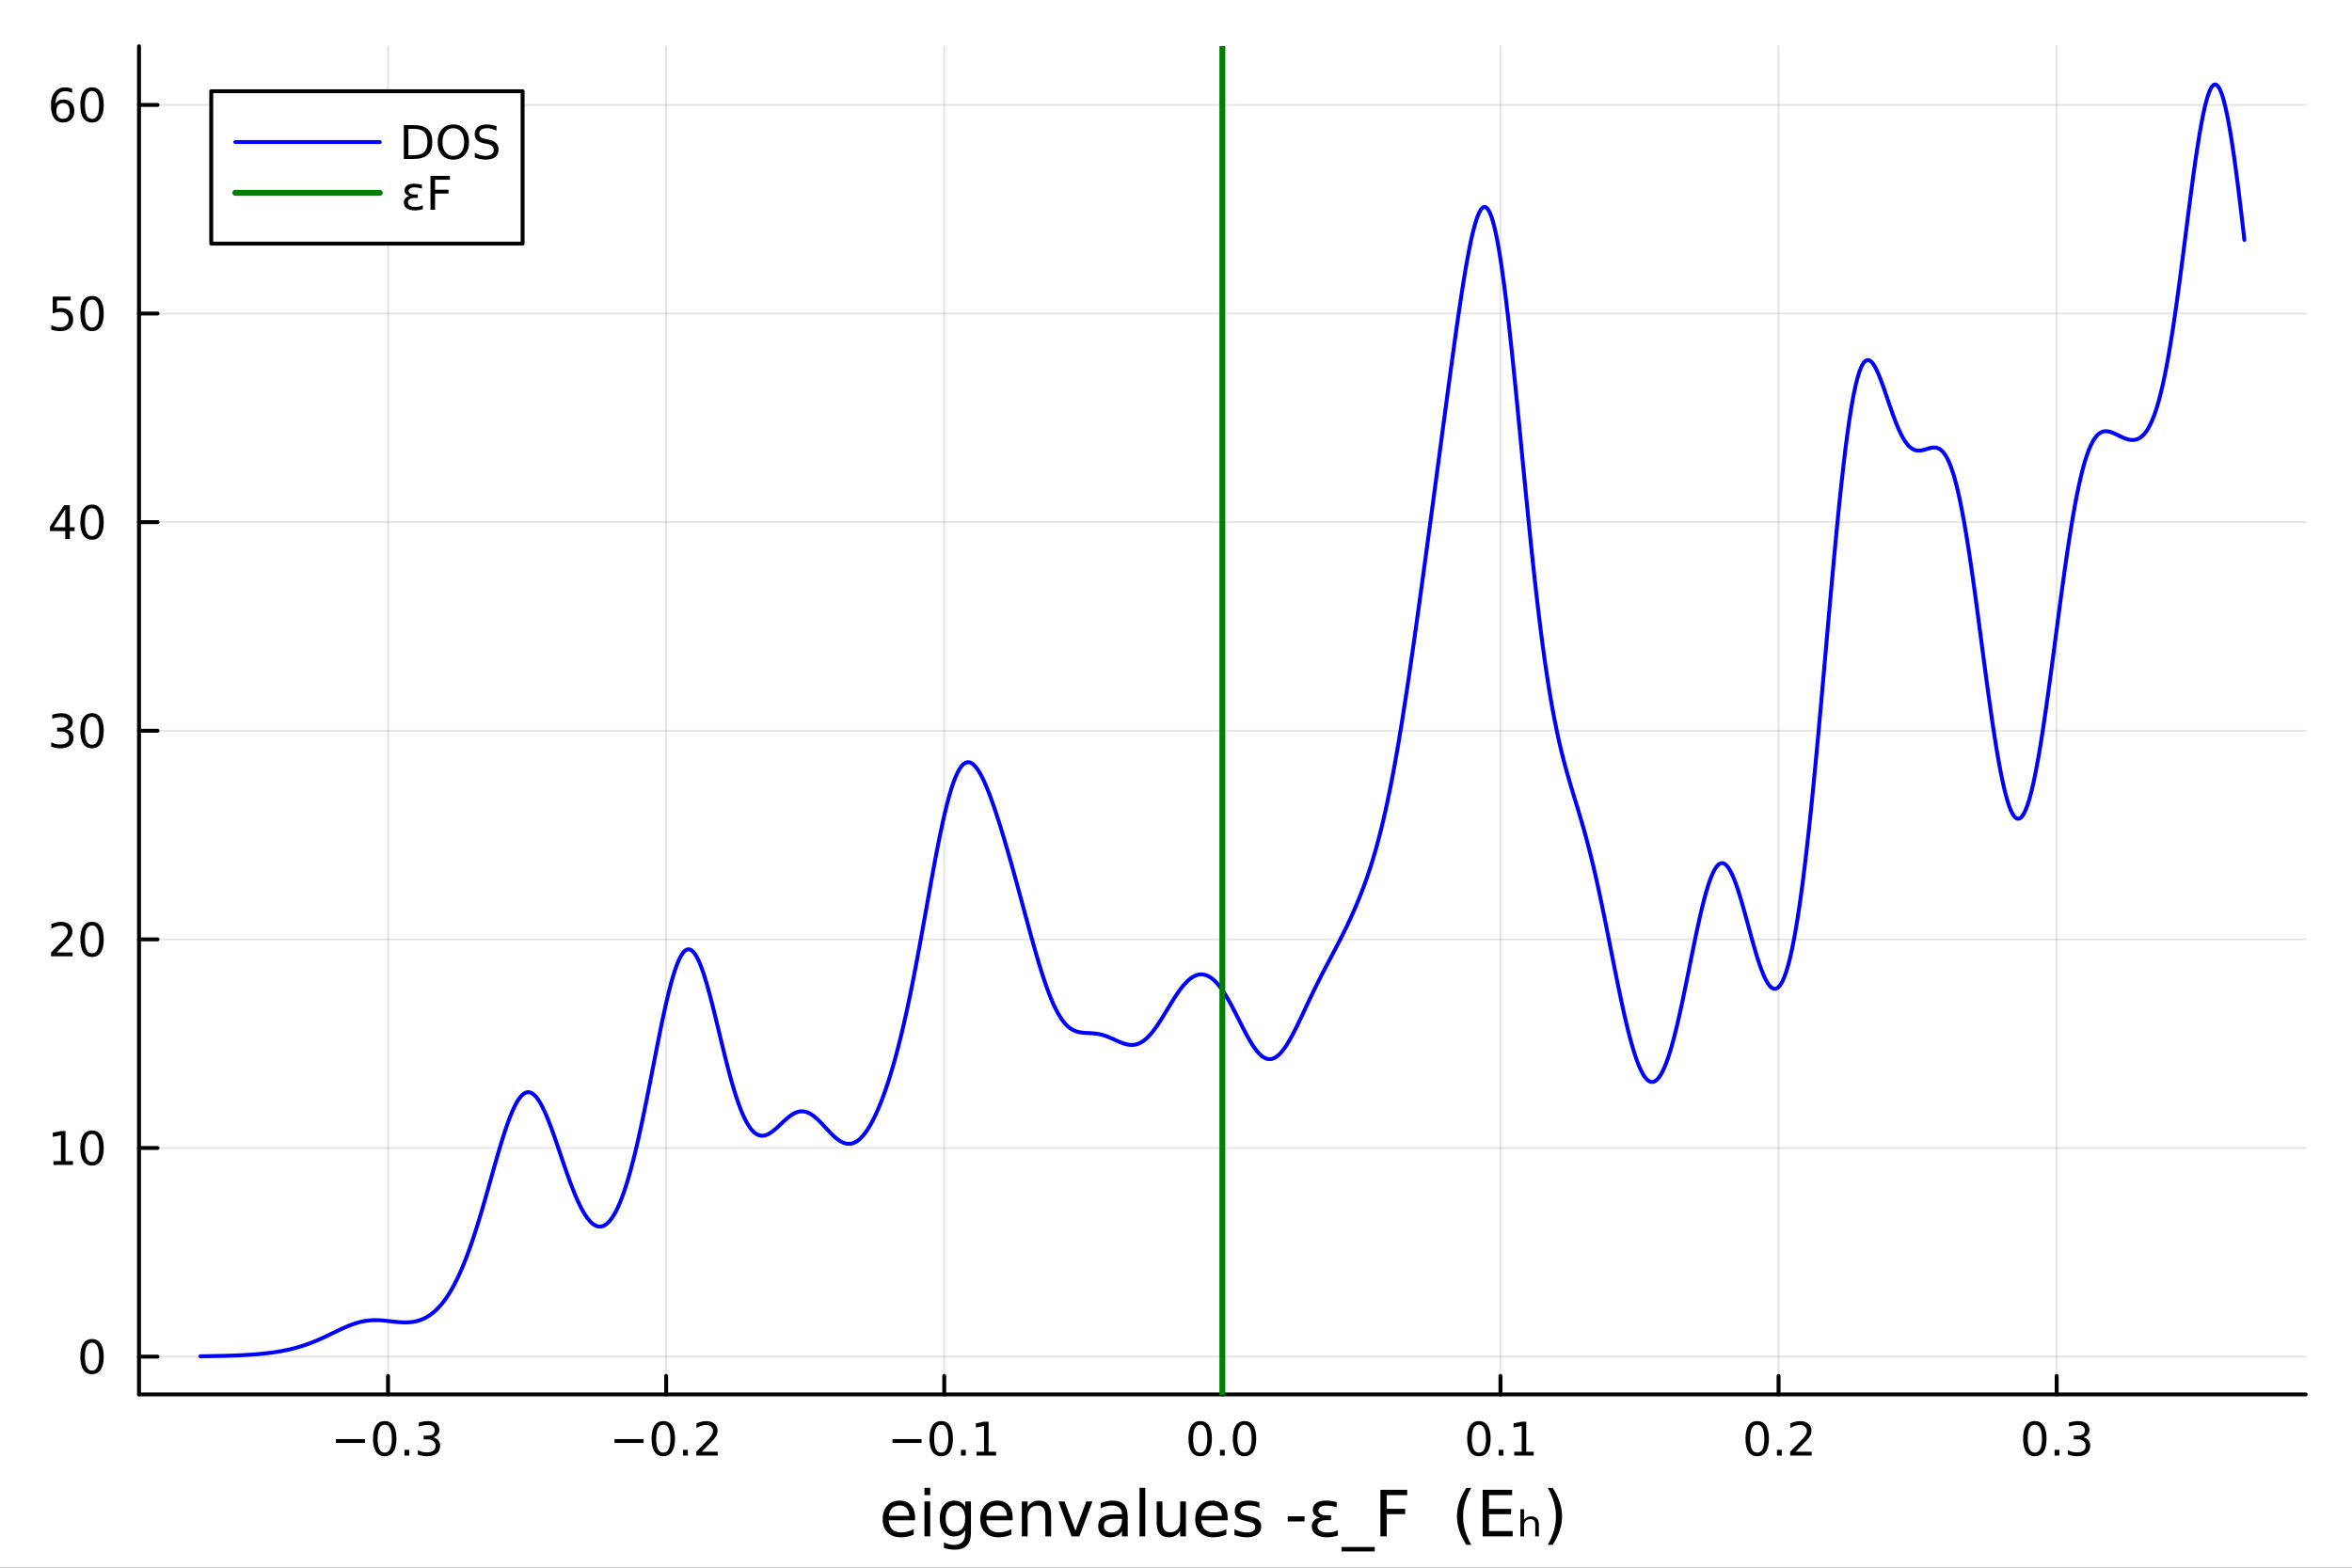 <?xml version="1.0" encoding="utf-8"?>
<svg xmlns="http://www.w3.org/2000/svg" xmlns:xlink="http://www.w3.org/1999/xlink" width="600" height="400" viewBox="0 0 2400 1600">
<rect x="0" y="0" width="2400" height="1600" fill="#333333" stroke="none"/>
<defs>
  <clipPath id="clip410">
    <rect x="0" y="0" width="2400" height="1600"/>
  </clipPath>
</defs>
<path clip-path="url(#clip410)" d="M0 1600 L2400 1600 L2400 0 L0 0  Z" fill="#ffffff" fill-rule="evenodd" fill-opacity="1"/>
<defs>
  <clipPath id="clip411">
    <rect x="480" y="0" width="1681" height="1600"/>
  </clipPath>
</defs>
<path clip-path="url(#clip410)" d="M141.853 1423.18 L2352.76 1423.18 L2352.76 47.244 L141.853 47.244  Z" fill="#ffffff" fill-rule="evenodd" fill-opacity="1"/>
<defs>
  <clipPath id="clip412">
    <rect x="141" y="47" width="2212" height="1377"/>
  </clipPath>
</defs>
<polyline clip-path="url(#clip412)" style="stroke:#000000; stroke-linecap:round; stroke-linejoin:round; stroke-width:2; stroke-opacity:0.1; fill:none" points="395.959,1423.18 395.959,47.244 "/>
<polyline clip-path="url(#clip412)" style="stroke:#000000; stroke-linecap:round; stroke-linejoin:round; stroke-width:2; stroke-opacity:0.1; fill:none" points="679.741,1423.18 679.741,47.244 "/>
<polyline clip-path="url(#clip412)" style="stroke:#000000; stroke-linecap:round; stroke-linejoin:round; stroke-width:2; stroke-opacity:0.1; fill:none" points="963.523,1423.18 963.523,47.244 "/>
<polyline clip-path="url(#clip412)" style="stroke:#000000; stroke-linecap:round; stroke-linejoin:round; stroke-width:2; stroke-opacity:0.1; fill:none" points="1247.3,1423.18 1247.3,47.244 "/>
<polyline clip-path="url(#clip412)" style="stroke:#000000; stroke-linecap:round; stroke-linejoin:round; stroke-width:2; stroke-opacity:0.1; fill:none" points="1531.09,1423.18 1531.09,47.244 "/>
<polyline clip-path="url(#clip412)" style="stroke:#000000; stroke-linecap:round; stroke-linejoin:round; stroke-width:2; stroke-opacity:0.1; fill:none" points="1814.87,1423.18 1814.87,47.244 "/>
<polyline clip-path="url(#clip412)" style="stroke:#000000; stroke-linecap:round; stroke-linejoin:round; stroke-width:2; stroke-opacity:0.1; fill:none" points="2098.65,1423.18 2098.65,47.244 "/>
<polyline clip-path="url(#clip412)" style="stroke:#000000; stroke-linecap:round; stroke-linejoin:round; stroke-width:2; stroke-opacity:0.1; fill:none" points="141.853,1384.57 2352.76,1384.57 "/>
<polyline clip-path="url(#clip412)" style="stroke:#000000; stroke-linecap:round; stroke-linejoin:round; stroke-width:2; stroke-opacity:0.1; fill:none" points="141.853,1171.65 2352.76,1171.65 "/>
<polyline clip-path="url(#clip412)" style="stroke:#000000; stroke-linecap:round; stroke-linejoin:round; stroke-width:2; stroke-opacity:0.1; fill:none" points="141.853,958.736 2352.76,958.736 "/>
<polyline clip-path="url(#clip412)" style="stroke:#000000; stroke-linecap:round; stroke-linejoin:round; stroke-width:2; stroke-opacity:0.1; fill:none" points="141.853,745.819 2352.76,745.819 "/>
<polyline clip-path="url(#clip412)" style="stroke:#000000; stroke-linecap:round; stroke-linejoin:round; stroke-width:2; stroke-opacity:0.1; fill:none" points="141.853,532.902 2352.76,532.902 "/>
<polyline clip-path="url(#clip412)" style="stroke:#000000; stroke-linecap:round; stroke-linejoin:round; stroke-width:2; stroke-opacity:0.1; fill:none" points="141.853,319.985 2352.76,319.985 "/>
<polyline clip-path="url(#clip412)" style="stroke:#000000; stroke-linecap:round; stroke-linejoin:round; stroke-width:2; stroke-opacity:0.1; fill:none" points="141.853,107.069 2352.76,107.069 "/>
<polyline clip-path="url(#clip410)" style="stroke:#000000; stroke-linecap:round; stroke-linejoin:round; stroke-width:4; stroke-opacity:1; fill:none" points="141.853,1423.18 2352.76,1423.18 "/>
<polyline clip-path="url(#clip410)" style="stroke:#000000; stroke-linecap:round; stroke-linejoin:round; stroke-width:4; stroke-opacity:1; fill:none" points="395.959,1423.18 395.959,1404.28 "/>
<polyline clip-path="url(#clip410)" style="stroke:#000000; stroke-linecap:round; stroke-linejoin:round; stroke-width:4; stroke-opacity:1; fill:none" points="679.741,1423.18 679.741,1404.28 "/>
<polyline clip-path="url(#clip410)" style="stroke:#000000; stroke-linecap:round; stroke-linejoin:round; stroke-width:4; stroke-opacity:1; fill:none" points="963.523,1423.18 963.523,1404.28 "/>
<polyline clip-path="url(#clip410)" style="stroke:#000000; stroke-linecap:round; stroke-linejoin:round; stroke-width:4; stroke-opacity:1; fill:none" points="1247.3,1423.18 1247.3,1404.28 "/>
<polyline clip-path="url(#clip410)" style="stroke:#000000; stroke-linecap:round; stroke-linejoin:round; stroke-width:4; stroke-opacity:1; fill:none" points="1531.09,1423.18 1531.09,1404.28 "/>
<polyline clip-path="url(#clip410)" style="stroke:#000000; stroke-linecap:round; stroke-linejoin:round; stroke-width:4; stroke-opacity:1; fill:none" points="1814.87,1423.18 1814.87,1404.28 "/>
<polyline clip-path="url(#clip410)" style="stroke:#000000; stroke-linecap:round; stroke-linejoin:round; stroke-width:4; stroke-opacity:1; fill:none" points="2098.65,1423.18 2098.65,1404.28 "/>
<path clip-path="url(#clip410)" d="M342.811 1468.75 L372.487 1468.75 L372.487 1472.69 L342.811 1472.69 L342.811 1468.75 Z" fill="#000000" fill-rule="nonzero" fill-opacity="1" /><path clip-path="url(#clip410)" d="M392.58 1454.1 Q388.968 1454.1 387.14 1457.66 Q385.334 1461.2 385.334 1468.33 Q385.334 1475.44 387.14 1479.01 Q388.968 1482.55 392.58 1482.55 Q396.214 1482.55 398.019 1479.01 Q399.848 1475.44 399.848 1468.33 Q399.848 1461.2 398.019 1457.66 Q396.214 1454.1 392.58 1454.1 M392.58 1450.39 Q398.39 1450.39 401.445 1455 Q404.524 1459.58 404.524 1468.33 Q404.524 1477.06 401.445 1481.67 Q398.39 1486.25 392.58 1486.25 Q386.769 1486.25 383.691 1481.67 Q380.635 1477.06 380.635 1468.33 Q380.635 1459.58 383.691 1455 Q386.769 1450.39 392.58 1450.39 Z" fill="#000000" fill-rule="nonzero" fill-opacity="1" /><path clip-path="url(#clip410)" d="M412.741 1479.7 L417.626 1479.7 L417.626 1485.58 L412.741 1485.58 L412.741 1479.7 Z" fill="#000000" fill-rule="nonzero" fill-opacity="1" /><path clip-path="url(#clip410)" d="M441.977 1466.95 Q445.334 1467.66 447.209 1469.93 Q449.107 1472.2 449.107 1475.53 Q449.107 1480.65 445.588 1483.45 Q442.07 1486.25 435.589 1486.25 Q433.413 1486.25 431.098 1485.81 Q428.806 1485.39 426.352 1484.54 L426.352 1480.02 Q428.297 1481.16 430.612 1481.74 Q432.927 1482.32 435.45 1482.32 Q439.848 1482.32 442.139 1480.58 Q444.454 1478.84 444.454 1475.53 Q444.454 1472.48 442.301 1470.77 Q440.172 1469.03 436.352 1469.03 L432.325 1469.03 L432.325 1465.19 L436.538 1465.19 Q439.987 1465.19 441.815 1463.82 Q443.644 1462.43 443.644 1459.84 Q443.644 1457.18 441.746 1455.77 Q439.871 1454.33 436.352 1454.33 Q434.431 1454.33 432.232 1454.75 Q430.033 1455.16 427.394 1456.04 L427.394 1451.88 Q430.056 1451.14 432.371 1450.77 Q434.709 1450.39 436.769 1450.39 Q442.093 1450.39 445.195 1452.83 Q448.297 1455.23 448.297 1459.35 Q448.297 1462.22 446.653 1464.21 Q445.01 1466.18 441.977 1466.95 Z" fill="#000000" fill-rule="nonzero" fill-opacity="1" /><path clip-path="url(#clip410)" d="M627.068 1468.75 L656.743 1468.75 L656.743 1472.69 L627.068 1472.69 L627.068 1468.75 Z" fill="#000000" fill-rule="nonzero" fill-opacity="1" /><path clip-path="url(#clip410)" d="M676.836 1454.1 Q673.225 1454.1 671.396 1457.66 Q669.59 1461.2 669.59 1468.33 Q669.59 1475.44 671.396 1479.01 Q673.225 1482.55 676.836 1482.55 Q680.47 1482.55 682.276 1479.01 Q684.104 1475.44 684.104 1468.33 Q684.104 1461.2 682.276 1457.66 Q680.47 1454.1 676.836 1454.1 M676.836 1450.39 Q682.646 1450.39 685.702 1455 Q688.78 1459.58 688.78 1468.33 Q688.78 1477.06 685.702 1481.67 Q682.646 1486.25 676.836 1486.25 Q671.026 1486.25 667.947 1481.67 Q664.891 1477.06 664.891 1468.33 Q664.891 1459.58 667.947 1455 Q671.026 1450.39 676.836 1450.39 Z" fill="#000000" fill-rule="nonzero" fill-opacity="1" /><path clip-path="url(#clip410)" d="M696.998 1479.7 L701.882 1479.7 L701.882 1485.58 L696.998 1485.58 L696.998 1479.7 Z" fill="#000000" fill-rule="nonzero" fill-opacity="1" /><path clip-path="url(#clip410)" d="M716.095 1481.64 L732.414 1481.64 L732.414 1485.58 L710.47 1485.58 L710.47 1481.64 Q713.132 1478.89 717.715 1474.26 Q722.322 1469.61 723.502 1468.27 Q725.748 1465.74 726.627 1464.01 Q727.53 1462.25 727.53 1460.56 Q727.53 1457.8 725.586 1456.07 Q723.664 1454.33 720.562 1454.33 Q718.363 1454.33 715.91 1455.09 Q713.479 1455.86 710.701 1457.41 L710.701 1452.69 Q713.525 1451.55 715.979 1450.97 Q718.433 1450.39 720.47 1450.39 Q725.84 1450.39 729.035 1453.08 Q732.229 1455.77 732.229 1460.26 Q732.229 1462.39 731.419 1464.31 Q730.632 1466.2 728.525 1468.8 Q727.947 1469.47 724.845 1472.69 Q721.743 1475.88 716.095 1481.64 Z" fill="#000000" fill-rule="nonzero" fill-opacity="1" /><path clip-path="url(#clip410)" d="M910.664 1468.75 L940.34 1468.75 L940.34 1472.69 L910.664 1472.69 L910.664 1468.75 Z" fill="#000000" fill-rule="nonzero" fill-opacity="1" /><path clip-path="url(#clip410)" d="M960.432 1454.1 Q956.821 1454.1 954.993 1457.66 Q953.187 1461.2 953.187 1468.33 Q953.187 1475.44 954.993 1479.01 Q956.821 1482.55 960.432 1482.55 Q964.067 1482.55 965.872 1479.01 Q967.701 1475.44 967.701 1468.33 Q967.701 1461.2 965.872 1457.66 Q964.067 1454.1 960.432 1454.1 M960.432 1450.39 Q966.243 1450.39 969.298 1455 Q972.377 1459.58 972.377 1468.33 Q972.377 1477.06 969.298 1481.67 Q966.243 1486.25 960.432 1486.25 Q954.622 1486.25 951.544 1481.67 Q948.488 1477.06 948.488 1468.33 Q948.488 1459.58 951.544 1455 Q954.622 1450.39 960.432 1450.39 Z" fill="#000000" fill-rule="nonzero" fill-opacity="1" /><path clip-path="url(#clip410)" d="M980.594 1479.7 L985.479 1479.7 L985.479 1485.58 L980.594 1485.58 L980.594 1479.7 Z" fill="#000000" fill-rule="nonzero" fill-opacity="1" /><path clip-path="url(#clip410)" d="M996.474 1481.64 L1004.11 1481.64 L1004.11 1455.28 L995.803 1456.95 L995.803 1452.69 L1004.07 1451.02 L1008.74 1451.02 L1008.74 1481.64 L1016.38 1481.64 L1016.38 1485.58 L996.474 1485.58 L996.474 1481.64 Z" fill="#000000" fill-rule="nonzero" fill-opacity="1" /><path clip-path="url(#clip410)" d="M1224.69 1454.1 Q1221.08 1454.1 1219.25 1457.66 Q1217.44 1461.2 1217.44 1468.33 Q1217.44 1475.44 1219.25 1479.01 Q1221.08 1482.55 1224.69 1482.55 Q1228.32 1482.55 1230.13 1479.01 Q1231.96 1475.44 1231.96 1468.33 Q1231.96 1461.2 1230.13 1457.66 Q1228.32 1454.1 1224.69 1454.1 M1224.69 1450.39 Q1230.5 1450.39 1233.55 1455 Q1236.63 1459.58 1236.63 1468.33 Q1236.63 1477.06 1233.55 1481.67 Q1230.5 1486.25 1224.69 1486.25 Q1218.88 1486.25 1215.8 1481.67 Q1212.74 1477.06 1212.74 1468.33 Q1212.74 1459.58 1215.8 1455 Q1218.88 1450.39 1224.69 1450.39 Z" fill="#000000" fill-rule="nonzero" fill-opacity="1" /><path clip-path="url(#clip410)" d="M1244.85 1479.7 L1249.73 1479.7 L1249.73 1485.58 L1244.85 1485.58 L1244.85 1479.7 Z" fill="#000000" fill-rule="nonzero" fill-opacity="1" /><path clip-path="url(#clip410)" d="M1269.92 1454.1 Q1266.31 1454.1 1264.48 1457.66 Q1262.67 1461.2 1262.67 1468.33 Q1262.67 1475.44 1264.48 1479.01 Q1266.31 1482.55 1269.92 1482.55 Q1273.55 1482.55 1275.36 1479.01 Q1277.19 1475.44 1277.19 1468.33 Q1277.19 1461.2 1275.36 1457.66 Q1273.55 1454.1 1269.92 1454.1 M1269.92 1450.39 Q1275.73 1450.39 1278.79 1455 Q1281.86 1459.58 1281.86 1468.33 Q1281.86 1477.06 1278.79 1481.67 Q1275.73 1486.25 1269.92 1486.25 Q1264.11 1486.25 1261.03 1481.67 Q1257.98 1477.06 1257.98 1468.33 Q1257.98 1459.58 1261.03 1455 Q1264.11 1450.39 1269.92 1450.39 Z" fill="#000000" fill-rule="nonzero" fill-opacity="1" /><path clip-path="url(#clip410)" d="M1509.08 1454.1 Q1505.47 1454.1 1503.64 1457.66 Q1501.84 1461.2 1501.84 1468.33 Q1501.84 1475.44 1503.64 1479.01 Q1505.47 1482.55 1509.08 1482.55 Q1512.72 1482.55 1514.52 1479.01 Q1516.35 1475.44 1516.35 1468.33 Q1516.35 1461.2 1514.52 1457.66 Q1512.72 1454.1 1509.08 1454.1 M1509.08 1450.39 Q1514.89 1450.39 1517.95 1455 Q1521.03 1459.58 1521.03 1468.33 Q1521.03 1477.06 1517.95 1481.67 Q1514.89 1486.25 1509.08 1486.25 Q1503.27 1486.25 1500.2 1481.67 Q1497.14 1477.06 1497.14 1468.33 Q1497.14 1459.58 1500.2 1455 Q1503.27 1450.39 1509.08 1450.39 Z" fill="#000000" fill-rule="nonzero" fill-opacity="1" /><path clip-path="url(#clip410)" d="M1529.25 1479.7 L1534.13 1479.7 L1534.13 1485.58 L1529.25 1485.58 L1529.25 1479.7 Z" fill="#000000" fill-rule="nonzero" fill-opacity="1" /><path clip-path="url(#clip410)" d="M1545.13 1481.64 L1552.76 1481.64 L1552.76 1455.28 L1544.45 1456.95 L1544.45 1452.69 L1552.72 1451.02 L1557.39 1451.02 L1557.39 1481.64 L1565.03 1481.64 L1565.03 1485.58 L1545.13 1485.58 L1545.13 1481.64 Z" fill="#000000" fill-rule="nonzero" fill-opacity="1" /><path clip-path="url(#clip410)" d="M1793.05 1454.1 Q1789.44 1454.1 1787.61 1457.66 Q1785.81 1461.2 1785.81 1468.33 Q1785.81 1475.44 1787.61 1479.01 Q1789.44 1482.55 1793.05 1482.55 Q1796.69 1482.55 1798.49 1479.01 Q1800.32 1475.44 1800.32 1468.33 Q1800.32 1461.2 1798.49 1457.66 Q1796.69 1454.1 1793.05 1454.1 M1793.05 1450.39 Q1798.86 1450.39 1801.92 1455 Q1805 1459.58 1805 1468.33 Q1805 1477.06 1801.92 1481.67 Q1798.86 1486.25 1793.05 1486.25 Q1787.24 1486.25 1784.16 1481.67 Q1781.11 1477.06 1781.11 1468.33 Q1781.11 1459.58 1784.16 1455 Q1787.24 1450.39 1793.05 1450.39 Z" fill="#000000" fill-rule="nonzero" fill-opacity="1" /><path clip-path="url(#clip410)" d="M1813.21 1479.7 L1818.1 1479.7 L1818.1 1485.58 L1813.21 1485.58 L1813.21 1479.7 Z" fill="#000000" fill-rule="nonzero" fill-opacity="1" /><path clip-path="url(#clip410)" d="M1832.31 1481.64 L1848.63 1481.64 L1848.63 1485.58 L1826.69 1485.58 L1826.69 1481.64 Q1829.35 1478.89 1833.93 1474.26 Q1838.54 1469.61 1839.72 1468.27 Q1841.96 1465.74 1842.84 1464.01 Q1843.75 1462.25 1843.75 1460.56 Q1843.75 1457.8 1841.8 1456.07 Q1839.88 1454.33 1836.78 1454.33 Q1834.58 1454.33 1832.12 1455.09 Q1829.69 1455.86 1826.92 1457.41 L1826.92 1452.69 Q1829.74 1451.55 1832.19 1450.97 Q1834.65 1450.39 1836.68 1450.39 Q1842.06 1450.39 1845.25 1453.08 Q1848.44 1455.77 1848.44 1460.26 Q1848.44 1462.39 1847.63 1464.31 Q1846.85 1466.2 1844.74 1468.8 Q1844.16 1469.47 1841.06 1472.69 Q1837.96 1475.88 1832.31 1481.64 Z" fill="#000000" fill-rule="nonzero" fill-opacity="1" /><path clip-path="url(#clip410)" d="M2076.36 1454.1 Q2072.75 1454.1 2070.92 1457.66 Q2069.11 1461.2 2069.11 1468.33 Q2069.11 1475.44 2070.92 1479.01 Q2072.75 1482.55 2076.36 1482.55 Q2079.99 1482.55 2081.8 1479.01 Q2083.63 1475.44 2083.63 1468.33 Q2083.63 1461.2 2081.8 1457.66 Q2079.99 1454.1 2076.36 1454.1 M2076.36 1450.39 Q2082.17 1450.39 2085.22 1455 Q2088.3 1459.58 2088.3 1468.33 Q2088.3 1477.06 2085.22 1481.67 Q2082.17 1486.25 2076.36 1486.25 Q2070.55 1486.25 2067.47 1481.67 Q2064.41 1477.06 2064.41 1468.33 Q2064.41 1459.58 2067.47 1455 Q2070.55 1450.39 2076.36 1450.39 Z" fill="#000000" fill-rule="nonzero" fill-opacity="1" /><path clip-path="url(#clip410)" d="M2096.52 1479.7 L2101.4 1479.7 L2101.4 1485.58 L2096.52 1485.58 L2096.52 1479.7 Z" fill="#000000" fill-rule="nonzero" fill-opacity="1" /><path clip-path="url(#clip410)" d="M2125.76 1466.95 Q2129.11 1467.66 2130.99 1469.93 Q2132.89 1472.2 2132.89 1475.53 Q2132.89 1480.65 2129.37 1483.45 Q2125.85 1486.25 2119.37 1486.25 Q2117.19 1486.25 2114.88 1485.81 Q2112.58 1485.39 2110.13 1484.54 L2110.13 1480.02 Q2112.08 1481.16 2114.39 1481.74 Q2116.71 1482.32 2119.23 1482.32 Q2123.63 1482.32 2125.92 1480.58 Q2128.23 1478.84 2128.23 1475.53 Q2128.23 1472.48 2126.08 1470.77 Q2123.95 1469.03 2120.13 1469.03 L2116.1 1469.03 L2116.1 1465.19 L2120.32 1465.19 Q2123.77 1465.19 2125.59 1463.82 Q2127.42 1462.43 2127.42 1459.84 Q2127.42 1457.18 2125.52 1455.77 Q2123.65 1454.33 2120.13 1454.33 Q2118.21 1454.33 2116.01 1454.75 Q2113.81 1455.16 2111.17 1456.04 L2111.17 1451.88 Q2113.83 1451.14 2116.15 1450.77 Q2118.49 1450.39 2120.55 1450.39 Q2125.87 1450.39 2128.97 1452.83 Q2132.08 1455.23 2132.08 1459.35 Q2132.08 1462.22 2130.43 1464.21 Q2128.79 1466.18 2125.76 1466.95 Z" fill="#000000" fill-rule="nonzero" fill-opacity="1" /><path clip-path="url(#clip410)" d="M933.73 1548.76 L933.73 1551.62 L906.803 1551.62 Q907.185 1557.67 910.431 1560.85 Q913.71 1564 919.534 1564 Q922.908 1564 926.059 1563.17 Q929.242 1562.35 932.361 1560.69 L932.361 1566.23 Q929.21 1567.57 925.9 1568.27 Q922.59 1568.97 919.184 1568.97 Q910.654 1568.97 905.657 1564 Q900.692 1559.04 900.692 1550.57 Q900.692 1541.82 905.402 1536.69 Q910.145 1531.54 918.166 1531.54 Q925.359 1531.54 929.528 1536.18 Q933.73 1540.8 933.73 1548.76 M927.873 1547.04 Q927.81 1542.23 925.168 1539.37 Q922.558 1536.5 918.229 1536.5 Q913.328 1536.5 910.368 1539.27 Q907.439 1542.04 906.994 1547.07 L927.873 1547.04 Z" fill="#000000" fill-rule="nonzero" fill-opacity="1" /><path clip-path="url(#clip410)" d="M943.342 1532.4 L949.198 1532.4 L949.198 1568.04 L943.342 1568.04 L943.342 1532.4 M943.342 1518.52 L949.198 1518.52 L949.198 1525.93 L943.342 1525.93 L943.342 1518.52 Z" fill="#000000" fill-rule="nonzero" fill-opacity="1" /><path clip-path="url(#clip410)" d="M984.91 1549.81 Q984.91 1543.44 982.268 1539.94 Q979.658 1536.44 974.916 1536.44 Q970.205 1536.44 967.563 1539.94 Q964.954 1543.44 964.954 1549.81 Q964.954 1556.14 967.563 1559.64 Q970.205 1563.14 974.916 1563.14 Q979.658 1563.14 982.268 1559.64 Q984.91 1556.14 984.91 1549.81 M990.766 1563.62 Q990.766 1572.72 986.724 1577.15 Q982.682 1581.6 974.343 1581.6 Q971.256 1581.6 968.518 1581.13 Q965.781 1580.68 963.203 1579.72 L963.203 1574.03 Q965.781 1575.43 968.296 1576.1 Q970.81 1576.76 973.42 1576.76 Q979.181 1576.76 982.045 1573.74 Q984.91 1570.75 984.91 1564.67 L984.91 1561.77 Q983.096 1564.92 980.263 1566.48 Q977.43 1568.04 973.484 1568.04 Q966.927 1568.04 962.916 1563.05 Q958.906 1558.05 958.906 1549.81 Q958.906 1541.53 962.916 1536.53 Q966.927 1531.54 973.484 1531.54 Q977.43 1531.54 980.263 1533.1 Q983.096 1534.66 984.91 1537.81 L984.91 1532.4 L990.766 1532.4 L990.766 1563.62 Z" fill="#000000" fill-rule="nonzero" fill-opacity="1" /><path clip-path="url(#clip410)" d="M1033.32 1548.76 L1033.32 1551.62 L1006.39 1551.62 Q1006.78 1557.67 1010.02 1560.85 Q1013.3 1564 1019.13 1564 Q1022.5 1564 1025.65 1563.17 Q1028.83 1562.35 1031.95 1560.69 L1031.95 1566.23 Q1028.8 1567.57 1025.49 1568.27 Q1022.18 1568.97 1018.78 1568.97 Q1010.25 1568.97 1005.25 1564 Q1000.28 1559.04 1000.28 1550.57 Q1000.28 1541.82 1004.99 1536.69 Q1009.74 1531.54 1017.76 1531.54 Q1024.95 1531.54 1029.12 1536.18 Q1033.32 1540.8 1033.32 1548.76 M1027.46 1547.04 Q1027.4 1542.23 1024.76 1539.37 Q1022.15 1536.5 1017.82 1536.5 Q1012.92 1536.5 1009.96 1539.27 Q1007.03 1542.04 1006.59 1547.07 L1027.46 1547.04 Z" fill="#000000" fill-rule="nonzero" fill-opacity="1" /><path clip-path="url(#clip410)" d="M1072.57 1546.53 L1072.57 1568.04 L1066.71 1568.04 L1066.71 1546.72 Q1066.71 1541.66 1064.74 1539.14 Q1062.76 1536.63 1058.82 1536.63 Q1054.07 1536.63 1051.34 1539.65 Q1048.6 1542.68 1048.6 1547.9 L1048.6 1568.04 L1042.71 1568.04 L1042.71 1532.4 L1048.6 1532.4 L1048.6 1537.93 Q1050.7 1534.72 1053.53 1533.13 Q1056.4 1531.54 1060.12 1531.54 Q1066.26 1531.54 1069.41 1535.36 Q1072.57 1539.14 1072.57 1546.53 Z" fill="#000000" fill-rule="nonzero" fill-opacity="1" /><path clip-path="url(#clip410)" d="M1080.05 1532.4 L1086.25 1532.4 L1097.39 1562.31 L1108.53 1532.4 L1114.74 1532.4 L1101.37 1568.04 L1093.41 1568.04 L1080.05 1532.4 Z" fill="#000000" fill-rule="nonzero" fill-opacity="1" /><path clip-path="url(#clip410)" d="M1139.02 1550.12 Q1131.93 1550.12 1129.19 1551.75 Q1126.45 1553.37 1126.45 1557.29 Q1126.45 1560.4 1128.49 1562.25 Q1130.56 1564.07 1134.09 1564.07 Q1138.96 1564.07 1141.89 1560.63 Q1144.85 1557.16 1144.85 1551.43 L1144.85 1550.12 L1139.02 1550.12 M1150.7 1547.71 L1150.7 1568.04 L1144.85 1568.04 L1144.85 1562.63 Q1142.84 1565.88 1139.85 1567.44 Q1136.86 1568.97 1132.53 1568.97 Q1127.06 1568.97 1123.81 1565.91 Q1120.6 1562.82 1120.6 1557.67 Q1120.6 1551.65 1124.61 1548.6 Q1128.65 1545.54 1136.64 1545.54 L1144.85 1545.54 L1144.85 1544.97 Q1144.85 1540.93 1142.17 1538.73 Q1139.53 1536.5 1134.73 1536.5 Q1131.67 1536.5 1128.77 1537.23 Q1125.88 1537.97 1123.2 1539.43 L1123.2 1534.02 Q1126.42 1532.78 1129.44 1532.17 Q1132.47 1531.54 1135.33 1531.54 Q1143.07 1531.54 1146.89 1535.55 Q1150.7 1539.56 1150.7 1547.71 Z" fill="#000000" fill-rule="nonzero" fill-opacity="1" /><path clip-path="url(#clip410)" d="M1162.77 1518.52 L1168.62 1518.52 L1168.62 1568.04 L1162.77 1568.04 L1162.77 1518.52 Z" fill="#000000" fill-rule="nonzero" fill-opacity="1" /><path clip-path="url(#clip410)" d="M1180.27 1553.98 L1180.27 1532.4 L1186.13 1532.4 L1186.13 1553.75 Q1186.13 1558.81 1188.1 1561.36 Q1190.08 1563.87 1194.02 1563.87 Q1198.77 1563.87 1201.5 1560.85 Q1204.27 1557.83 1204.27 1552.61 L1204.27 1532.4 L1210.13 1532.4 L1210.13 1568.04 L1204.27 1568.04 L1204.27 1562.57 Q1202.14 1565.82 1199.31 1567.41 Q1196.51 1568.97 1192.78 1568.97 Q1186.64 1568.97 1183.46 1565.15 Q1180.27 1561.33 1180.27 1553.98 M1195.01 1531.54 L1195.01 1531.54 Z" fill="#000000" fill-rule="nonzero" fill-opacity="1" /><path clip-path="url(#clip410)" d="M1252.68 1548.76 L1252.68 1551.62 L1225.76 1551.62 Q1226.14 1557.67 1229.38 1560.85 Q1232.66 1564 1238.49 1564 Q1241.86 1564 1245.01 1563.17 Q1248.2 1562.35 1251.31 1560.69 L1251.31 1566.23 Q1248.16 1567.57 1244.85 1568.27 Q1241.54 1568.97 1238.14 1568.97 Q1229.61 1568.97 1224.61 1564 Q1219.65 1559.04 1219.65 1550.57 Q1219.65 1541.82 1224.36 1536.69 Q1229.1 1531.54 1237.12 1531.54 Q1244.31 1531.54 1248.48 1536.18 Q1252.68 1540.8 1252.68 1548.76 M1246.83 1547.04 Q1246.76 1542.23 1244.12 1539.37 Q1241.51 1536.5 1237.18 1536.5 Q1232.28 1536.5 1229.32 1539.27 Q1226.39 1542.04 1225.95 1547.07 L1246.83 1547.04 Z" fill="#000000" fill-rule="nonzero" fill-opacity="1" /><path clip-path="url(#clip410)" d="M1285.02 1533.45 L1285.02 1538.98 Q1282.54 1537.71 1279.87 1537.07 Q1277.19 1536.44 1274.33 1536.44 Q1269.97 1536.44 1267.77 1537.77 Q1265.61 1539.11 1265.61 1541.79 Q1265.61 1543.82 1267.17 1545 Q1268.73 1546.15 1273.44 1547.2 L1275.44 1547.64 Q1281.68 1548.98 1284.29 1551.43 Q1286.93 1553.85 1286.93 1558.21 Q1286.93 1563.17 1282.98 1566.07 Q1279.07 1568.97 1272.19 1568.97 Q1269.33 1568.97 1266.21 1568.39 Q1263.12 1567.85 1259.69 1566.74 L1259.69 1560.69 Q1262.93 1562.38 1266.08 1563.24 Q1269.23 1564.07 1272.32 1564.07 Q1276.46 1564.07 1278.69 1562.66 Q1280.92 1561.23 1280.92 1558.65 Q1280.92 1556.27 1279.29 1554.99 Q1277.7 1553.72 1272.26 1552.54 L1270.22 1552.07 Q1264.78 1550.92 1262.36 1548.56 Q1259.94 1546.18 1259.94 1542.04 Q1259.94 1537.01 1263.51 1534.27 Q1267.07 1531.54 1273.63 1531.54 Q1276.87 1531.54 1279.74 1532.01 Q1282.6 1532.49 1285.02 1533.45 Z" fill="#000000" fill-rule="nonzero" fill-opacity="1" /><path clip-path="url(#clip410)" d="M1314.02 1547.58 L1331.17 1547.58 L1331.17 1552.8 L1314.02 1552.8 L1314.02 1547.58 Z" fill="#000000" fill-rule="nonzero" fill-opacity="1" /><path clip-path="url(#clip410)" d="M1346.93 1548.82 Q1343.36 1548.06 1341.45 1545.99 Q1339.54 1543.95 1339.54 1540.99 Q1339.54 1536.5 1343.17 1533.99 Q1346.77 1531.5 1353.01 1531.5 Q1355.43 1531.5 1358.13 1531.89 Q1360.84 1532.27 1363.96 1533.03 L1363.96 1538.35 Q1360.87 1537.42 1358.32 1537.01 Q1355.74 1536.6 1353.48 1536.6 Q1349.7 1536.6 1347.5 1538.06 Q1345.27 1539.53 1345.27 1541.56 Q1345.27 1543.79 1347.44 1545.22 Q1349.57 1546.62 1353.26 1546.62 L1358.2 1546.62 L1358.2 1551.46 L1353.48 1551.46 Q1349.12 1551.46 1346.83 1553.08 Q1344.35 1554.87 1344.35 1557.67 Q1344.35 1560.53 1347.02 1562.31 Q1349.73 1564.1 1354.53 1564.1 Q1357.49 1564.1 1360.2 1563.52 Q1362.91 1562.92 1365.17 1561.74 L1365.17 1567.18 Q1362.3 1568.08 1359.63 1568.52 Q1356.92 1568.97 1354.38 1568.97 Q1346.8 1568.97 1342.69 1566.07 Q1338.59 1563.17 1338.59 1557.67 Q1338.59 1554.23 1340.78 1551.91 Q1342.98 1549.58 1346.93 1548.82 Z" fill="#000000" fill-rule="nonzero" fill-opacity="1" /><path clip-path="url(#clip410)" d="M1402.82 1578.87 L1402.82 1583.42 L1368.95 1583.42 L1368.95 1578.87 L1402.82 1578.87 Z" fill="#000000" fill-rule="nonzero" fill-opacity="1" /><path clip-path="url(#clip410)" d="M1408.58 1520.52 L1435.89 1520.52 L1435.89 1525.93 L1415.01 1525.93 L1415.01 1539.94 L1433.85 1539.94 L1433.85 1545.35 L1415.01 1545.35 L1415.01 1568.04 L1408.58 1568.04 L1408.58 1520.52 Z" fill="#000000" fill-rule="nonzero" fill-opacity="1" /><path clip-path="url(#clip410)" d="M1501.33 1518.58 Q1497.06 1525.9 1494.99 1533.06 Q1492.93 1540.23 1492.93 1547.58 Q1492.93 1554.93 1494.99 1562.16 Q1497.09 1569.35 1501.33 1576.64 L1496.24 1576.64 Q1491.46 1569.16 1489.07 1561.93 Q1486.72 1554.71 1486.72 1547.58 Q1486.72 1540.48 1489.07 1533.29 Q1491.43 1526.09 1496.24 1518.58 L1501.33 1518.58 Z" fill="#000000" fill-rule="nonzero" fill-opacity="1" /><path clip-path="url(#clip410)" d="M1512.95 1520.52 L1542.99 1520.52 L1542.99 1525.93 L1519.37 1525.93 L1519.37 1540 L1542 1540 L1542 1545.41 L1519.37 1545.41 L1519.37 1562.63 L1543.56 1562.63 L1543.56 1568.04 L1512.95 1568.04 L1512.95 1520.52 Z" fill="#000000" fill-rule="nonzero" fill-opacity="1" /><path clip-path="url(#clip410)" d="M1570.27 1555.98 L1570.27 1568.04 L1566.58 1568.04 L1566.58 1556.11 Q1566.58 1553.28 1565.34 1551.87 Q1564.09 1550.44 1561.61 1550.44 Q1558.62 1550.44 1556.9 1552.16 Q1555.18 1553.85 1555.18 1556.78 L1555.18 1568.04 L1551.46 1568.04 L1551.46 1540.32 L1555.18 1540.32 L1555.18 1551.17 Q1556.49 1549.39 1558.27 1548.5 Q1560.08 1547.61 1562.44 1547.61 Q1566.29 1547.61 1568.26 1549.74 Q1570.27 1551.87 1570.27 1555.98 Z" fill="#000000" fill-rule="nonzero" fill-opacity="1" /><path clip-path="url(#clip410)" d="M1579.31 1518.58 L1584.4 1518.58 Q1589.17 1526.09 1591.53 1533.29 Q1593.92 1540.48 1593.92 1547.58 Q1593.92 1554.71 1591.53 1561.93 Q1589.17 1569.16 1584.4 1576.64 L1579.31 1576.64 Q1583.54 1569.35 1585.61 1562.16 Q1587.71 1554.93 1587.71 1547.58 Q1587.71 1540.23 1585.61 1533.06 Q1583.54 1525.9 1579.31 1518.58 Z" fill="#000000" fill-rule="nonzero" fill-opacity="1" /><polyline clip-path="url(#clip410)" style="stroke:#000000; stroke-linecap:round; stroke-linejoin:round; stroke-width:4; stroke-opacity:1; fill:none" points="141.853,1423.18 141.853,47.244 "/>
<polyline clip-path="url(#clip410)" style="stroke:#000000; stroke-linecap:round; stroke-linejoin:round; stroke-width:4; stroke-opacity:1; fill:none" points="141.853,1384.57 160.751,1384.57 "/>
<polyline clip-path="url(#clip410)" style="stroke:#000000; stroke-linecap:round; stroke-linejoin:round; stroke-width:4; stroke-opacity:1; fill:none" points="141.853,1171.65 160.751,1171.65 "/>
<polyline clip-path="url(#clip410)" style="stroke:#000000; stroke-linecap:round; stroke-linejoin:round; stroke-width:4; stroke-opacity:1; fill:none" points="141.853,958.736 160.751,958.736 "/>
<polyline clip-path="url(#clip410)" style="stroke:#000000; stroke-linecap:round; stroke-linejoin:round; stroke-width:4; stroke-opacity:1; fill:none" points="141.853,745.819 160.751,745.819 "/>
<polyline clip-path="url(#clip410)" style="stroke:#000000; stroke-linecap:round; stroke-linejoin:round; stroke-width:4; stroke-opacity:1; fill:none" points="141.853,532.902 160.751,532.902 "/>
<polyline clip-path="url(#clip410)" style="stroke:#000000; stroke-linecap:round; stroke-linejoin:round; stroke-width:4; stroke-opacity:1; fill:none" points="141.853,319.985 160.751,319.985 "/>
<polyline clip-path="url(#clip410)" style="stroke:#000000; stroke-linecap:round; stroke-linejoin:round; stroke-width:4; stroke-opacity:1; fill:none" points="141.853,107.069 160.751,107.069 "/>
<path clip-path="url(#clip410)" d="M93.909 1370.37 Q90.297 1370.37 88.469 1373.93 Q86.663 1377.47 86.663 1384.6 Q86.663 1391.71 88.469 1395.28 Q90.297 1398.82 93.909 1398.82 Q97.543 1398.82 99.348 1395.28 Q101.177 1391.71 101.177 1384.6 Q101.177 1377.47 99.348 1373.93 Q97.543 1370.37 93.909 1370.37 M93.909 1366.66 Q99.719 1366.66 102.774 1371.27 Q105.853 1375.85 105.853 1384.6 Q105.853 1393.33 102.774 1397.94 Q99.719 1402.52 93.909 1402.52 Q88.098 1402.52 85.02 1397.94 Q81.964 1393.33 81.964 1384.6 Q81.964 1375.85 85.02 1371.27 Q88.098 1366.66 93.909 1366.66 Z" fill="#000000" fill-rule="nonzero" fill-opacity="1" /><path clip-path="url(#clip410)" d="M54.557 1185 L62.196 1185 L62.196 1158.63 L53.886 1160.3 L53.886 1156.04 L62.15 1154.37 L66.825 1154.37 L66.825 1185 L74.464 1185 L74.464 1188.93 L54.557 1188.93 L54.557 1185 Z" fill="#000000" fill-rule="nonzero" fill-opacity="1" /><path clip-path="url(#clip410)" d="M93.909 1157.45 Q90.297 1157.45 88.469 1161.02 Q86.663 1164.56 86.663 1171.69 Q86.663 1178.79 88.469 1182.36 Q90.297 1185.9 93.909 1185.9 Q97.543 1185.9 99.348 1182.36 Q101.177 1178.79 101.177 1171.69 Q101.177 1164.56 99.348 1161.02 Q97.543 1157.45 93.909 1157.45 M93.909 1153.75 Q99.719 1153.75 102.774 1158.35 Q105.853 1162.94 105.853 1171.69 Q105.853 1180.41 102.774 1185.02 Q99.719 1189.6 93.909 1189.6 Q88.098 1189.6 85.02 1185.02 Q81.964 1180.41 81.964 1171.69 Q81.964 1162.94 85.02 1158.35 Q88.098 1153.75 93.909 1153.75 Z" fill="#000000" fill-rule="nonzero" fill-opacity="1" /><path clip-path="url(#clip410)" d="M57.775 972.081 L74.094 972.081 L74.094 976.016 L52.15 976.016 L52.15 972.081 Q54.812 969.326 59.395 964.696 Q64.001 960.044 65.182 958.701 Q67.427 956.178 68.307 954.442 Q69.21 952.683 69.21 950.993 Q69.21 948.238 67.265 946.502 Q65.344 944.766 62.242 944.766 Q60.043 944.766 57.589 945.53 Q55.159 946.294 52.381 947.845 L52.381 943.123 Q55.205 941.988 57.659 941.41 Q60.112 940.831 62.15 940.831 Q67.52 940.831 70.714 943.516 Q73.909 946.201 73.909 950.692 Q73.909 952.822 73.099 954.743 Q72.311 956.641 70.205 959.234 Q69.626 959.905 66.525 963.122 Q63.423 966.317 57.775 972.081 Z" fill="#000000" fill-rule="nonzero" fill-opacity="1" /><path clip-path="url(#clip410)" d="M93.909 944.535 Q90.297 944.535 88.469 948.099 Q86.663 951.641 86.663 958.771 Q86.663 965.877 88.469 969.442 Q90.297 972.983 93.909 972.983 Q97.543 972.983 99.348 969.442 Q101.177 965.877 101.177 958.771 Q101.177 951.641 99.348 948.099 Q97.543 944.535 93.909 944.535 M93.909 940.831 Q99.719 940.831 102.774 945.437 Q105.853 950.021 105.853 958.771 Q105.853 967.497 102.774 972.104 Q99.719 976.687 93.909 976.687 Q88.098 976.687 85.02 972.104 Q81.964 967.497 81.964 958.771 Q81.964 950.021 85.02 945.437 Q88.098 940.831 93.909 940.831 Z" fill="#000000" fill-rule="nonzero" fill-opacity="1" /><path clip-path="url(#clip410)" d="M67.913 744.465 Q71.27 745.183 73.145 747.451 Q75.043 749.72 75.043 753.053 Q75.043 758.169 71.524 760.969 Q68.006 763.77 61.525 763.77 Q59.349 763.77 57.034 763.331 Q54.742 762.914 52.288 762.057 L52.288 757.544 Q54.233 758.678 56.548 759.257 Q58.862 759.835 61.386 759.835 Q65.784 759.835 68.075 758.099 Q70.39 756.363 70.39 753.053 Q70.39 749.997 68.237 748.284 Q66.108 746.548 62.288 746.548 L58.261 746.548 L58.261 742.706 L62.474 742.706 Q65.923 742.706 67.751 741.34 Q69.58 739.951 69.58 737.358 Q69.58 734.696 67.682 733.284 Q65.807 731.849 62.288 731.849 Q60.367 731.849 58.168 732.266 Q55.969 732.683 53.33 733.562 L53.33 729.396 Q55.992 728.655 58.307 728.284 Q60.645 727.914 62.705 727.914 Q68.029 727.914 71.131 730.345 Q74.233 732.752 74.233 736.872 Q74.233 739.743 72.589 741.733 Q70.946 743.701 67.913 744.465 Z" fill="#000000" fill-rule="nonzero" fill-opacity="1" /><path clip-path="url(#clip410)" d="M93.909 731.618 Q90.297 731.618 88.469 735.183 Q86.663 738.724 86.663 745.854 Q86.663 752.96 88.469 756.525 Q90.297 760.067 93.909 760.067 Q97.543 760.067 99.348 756.525 Q101.177 752.96 101.177 745.854 Q101.177 738.724 99.348 735.183 Q97.543 731.618 93.909 731.618 M93.909 727.914 Q99.719 727.914 102.774 732.521 Q105.853 737.104 105.853 745.854 Q105.853 754.581 102.774 759.187 Q99.719 763.77 93.909 763.77 Q88.098 763.77 85.02 759.187 Q81.964 754.581 81.964 745.854 Q81.964 737.104 85.02 732.521 Q88.098 727.914 93.909 727.914 Z" fill="#000000" fill-rule="nonzero" fill-opacity="1" /><path clip-path="url(#clip410)" d="M66.594 519.696 L54.788 538.145 L66.594 538.145 L66.594 519.696 M65.367 515.622 L71.247 515.622 L71.247 538.145 L76.177 538.145 L76.177 542.034 L71.247 542.034 L71.247 550.182 L66.594 550.182 L66.594 542.034 L50.992 542.034 L50.992 537.52 L65.367 515.622 Z" fill="#000000" fill-rule="nonzero" fill-opacity="1" /><path clip-path="url(#clip410)" d="M93.909 518.701 Q90.297 518.701 88.469 522.266 Q86.663 525.807 86.663 532.937 Q86.663 540.043 88.469 543.608 Q90.297 547.15 93.909 547.15 Q97.543 547.15 99.348 543.608 Q101.177 540.043 101.177 532.937 Q101.177 525.807 99.348 522.266 Q97.543 518.701 93.909 518.701 M93.909 514.997 Q99.719 514.997 102.774 519.604 Q105.853 524.187 105.853 532.937 Q105.853 541.664 102.774 546.27 Q99.719 550.854 93.909 550.854 Q88.098 550.854 85.02 546.27 Q81.964 541.664 81.964 532.937 Q81.964 524.187 85.02 519.604 Q88.098 514.997 93.909 514.997 Z" fill="#000000" fill-rule="nonzero" fill-opacity="1" /><path clip-path="url(#clip410)" d="M53.793 302.705 L72.149 302.705 L72.149 306.641 L58.075 306.641 L58.075 315.113 Q59.094 314.766 60.112 314.604 Q61.131 314.418 62.15 314.418 Q67.936 314.418 71.316 317.59 Q74.696 320.761 74.696 326.178 Q74.696 331.756 71.224 334.858 Q67.751 337.937 61.432 337.937 Q59.256 337.937 56.987 337.566 Q54.742 337.196 52.335 336.455 L52.335 331.756 Q54.418 332.891 56.64 333.446 Q58.862 334.002 61.339 334.002 Q65.344 334.002 67.682 331.895 Q70.02 329.789 70.02 326.178 Q70.02 322.566 67.682 320.46 Q65.344 318.354 61.339 318.354 Q59.464 318.354 57.589 318.77 Q55.737 319.187 53.793 320.067 L53.793 302.705 Z" fill="#000000" fill-rule="nonzero" fill-opacity="1" /><path clip-path="url(#clip410)" d="M93.909 305.784 Q90.297 305.784 88.469 309.349 Q86.663 312.891 86.663 320.02 Q86.663 327.127 88.469 330.691 Q90.297 334.233 93.909 334.233 Q97.543 334.233 99.348 330.691 Q101.177 327.127 101.177 320.02 Q101.177 312.891 99.348 309.349 Q97.543 305.784 93.909 305.784 M93.909 302.08 Q99.719 302.08 102.774 306.687 Q105.853 311.27 105.853 320.02 Q105.853 328.747 102.774 333.353 Q99.719 337.937 93.909 337.937 Q88.098 337.937 85.02 333.353 Q81.964 328.747 81.964 320.02 Q81.964 311.27 85.02 306.687 Q88.098 302.08 93.909 302.08 Z" fill="#000000" fill-rule="nonzero" fill-opacity="1" /><path clip-path="url(#clip410)" d="M64.325 105.205 Q61.177 105.205 59.325 107.358 Q57.497 109.511 57.497 113.261 Q57.497 116.988 59.325 119.164 Q61.177 121.316 64.325 121.316 Q67.474 121.316 69.302 119.164 Q71.154 116.988 71.154 113.261 Q71.154 109.511 69.302 107.358 Q67.474 105.205 64.325 105.205 M73.608 90.553 L73.608 94.812 Q71.849 93.978 70.043 93.539 Q68.261 93.099 66.501 93.099 Q61.872 93.099 59.418 96.224 Q56.987 99.349 56.64 105.668 Q58.006 103.654 60.066 102.59 Q62.126 101.502 64.603 101.502 Q69.811 101.502 72.821 104.673 Q75.853 107.821 75.853 113.261 Q75.853 118.585 72.705 121.802 Q69.557 125.02 64.325 125.02 Q58.33 125.02 55.159 120.437 Q51.987 115.83 51.987 107.103 Q51.987 98.909 55.876 94.048 Q59.765 89.164 66.316 89.164 Q68.075 89.164 69.858 89.511 Q71.663 89.858 73.608 90.553 Z" fill="#000000" fill-rule="nonzero" fill-opacity="1" /><path clip-path="url(#clip410)" d="M93.909 92.867 Q90.297 92.867 88.469 96.432 Q86.663 99.974 86.663 107.103 Q86.663 114.21 88.469 117.775 Q90.297 121.316 93.909 121.316 Q97.543 121.316 99.348 117.775 Q101.177 114.21 101.177 107.103 Q101.177 99.974 99.348 96.432 Q97.543 92.867 93.909 92.867 M93.909 89.164 Q99.719 89.164 102.774 93.77 Q105.853 98.353 105.853 107.103 Q105.853 115.83 102.774 120.437 Q99.719 125.02 93.909 125.02 Q88.098 125.02 85.02 120.437 Q81.964 115.83 81.964 107.103 Q81.964 98.353 85.02 93.77 Q88.098 89.164 93.909 89.164 Z" fill="#000000" fill-rule="nonzero" fill-opacity="1" /><polyline clip-path="url(#clip412)" style="stroke:#0000ff; stroke-linecap:round; stroke-linejoin:round; stroke-width:4; stroke-opacity:1; fill:none" points="204.426,1384.24 206.514,1384.21 208.601,1384.19 210.689,1384.16 212.777,1384.13 214.865,1384.09 216.953,1384.06 219.041,1384.02 221.128,1383.98 223.216,1383.93 225.304,1383.88 227.392,1383.83 229.48,1383.77 231.568,1383.71 233.656,1383.65 235.743,1383.58 237.831,1383.51 239.919,1383.43 242.007,1383.34 244.095,1383.25 246.183,1383.15 248.27,1383.04 250.358,1382.93 252.446,1382.81 254.534,1382.68 256.622,1382.54 258.71,1382.39 260.797,1382.23 262.885,1382.05 264.973,1381.87 267.061,1381.67 269.149,1381.46 271.237,1381.23 273.325,1380.99 275.412,1380.73 277.5,1380.46 279.588,1380.17 281.676,1379.85 283.764,1379.52 285.852,1379.17 287.939,1378.79 290.027,1378.39 292.115,1377.96 294.203,1377.51 296.291,1377.03 298.379,1376.53 300.467,1375.99 302.554,1375.43 304.642,1374.84 306.73,1374.21 308.818,1373.55 310.906,1372.87 312.994,1372.15 315.081,1371.39 317.169,1370.61 319.257,1369.8 321.345,1368.95 323.433,1368.08 325.521,1367.18 327.609,1366.25 329.696,1365.3 331.784,1364.33 333.872,1363.35 335.96,1362.35 338.048,1361.34 340.136,1360.33 342.223,1359.32 344.311,1358.31 346.399,1357.31 348.487,1356.34 350.575,1355.38 352.663,1354.46 354.751,1353.57 356.838,1352.72 358.926,1351.93 361.014,1351.18 363.102,1350.49 365.19,1349.87 367.278,1349.31 369.365,1348.82 371.453,1348.4 373.541,1348.05 375.629,1347.78 377.717,1347.58 379.805,1347.44 381.893,1347.38 383.98,1347.37 386.068,1347.42 388.156,1347.52 390.244,1347.67 392.332,1347.85 394.42,1348.06 396.507,1348.29 398.595,1348.53 400.683,1348.77 402.771,1349 404.859,1349.21 406.947,1349.4 409.035,1349.54 411.122,1349.64 413.21,1349.68 415.298,1349.66 417.386,1349.55 419.474,1349.37 421.562,1349.09 423.649,1348.71 425.737,1348.21 427.825,1347.6 429.913,1346.86 432.001,1345.99 434.089,1344.97 436.177,1343.81 438.264,1342.48 440.352,1340.99 442.44,1339.33 444.528,1337.48 446.616,1335.45 448.704,1333.22 450.791,1330.79 452.879,1328.14 454.967,1325.28 457.055,1322.19 459.143,1318.87 461.231,1315.32 463.318,1311.52 465.406,1307.47 467.494,1303.18 469.582,1298.62 471.67,1293.81 473.758,1288.75 475.846,1283.43 477.933,1277.85 480.021,1272.03 482.109,1265.97 484.197,1259.67 486.285,1253.16 488.373,1246.45 490.46,1239.55 492.548,1232.49 494.636,1225.29 496.724,1217.98 498.812,1210.6 500.9,1203.18 502.988,1195.76 505.075,1188.38 507.163,1181.08 509.251,1173.92 511.339,1166.95 513.427,1160.21 515.515,1153.76 517.602,1147.64 519.69,1141.91 521.778,1136.62 523.866,1131.81 525.954,1127.53 528.042,1123.82 530.13,1120.7 532.217,1118.22 534.305,1116.38 536.393,1115.2 538.481,1114.69 540.569,1114.85 542.657,1115.68 544.744,1117.15 546.832,1119.25 548.92,1121.94 551.008,1125.2 553.096,1128.98 555.184,1133.23 557.272,1137.91 559.359,1142.97 561.447,1148.36 563.535,1154 565.623,1159.86 567.711,1165.88 569.799,1171.99 571.886,1178.16 573.974,1184.31 576.062,1190.41 578.15,1196.41 580.238,1202.27 582.326,1207.94 584.414,1213.38 586.501,1218.57 588.589,1223.47 590.677,1228.05 592.765,1232.29 594.853,1236.16 596.941,1239.64 599.028,1242.72 601.116,1245.38 603.204,1247.6 605.292,1249.37 607.38,1250.68 609.468,1251.52 611.556,1251.88 613.643,1251.76 615.731,1251.14 617.819,1250.02 619.907,1248.39 621.995,1246.25 624.083,1243.6 626.17,1240.43 628.258,1236.74 630.346,1232.53 632.434,1227.8 634.522,1222.55 636.61,1216.79 638.698,1210.52 640.785,1203.76 642.873,1196.51 644.961,1188.79 647.049,1180.62 649.137,1172.02 651.225,1163.01 653.312,1153.63 655.4,1143.91 657.488,1133.9 659.576,1123.63 661.664,1113.16 663.752,1102.55 665.839,1091.86 667.927,1081.15 670.015,1070.5 672.103,1059.98 674.191,1049.66 676.279,1039.63 678.367,1029.97 680.454,1020.76 682.542,1012.08 684.63,1004.01 686.718,996.626 688.806,989.996 690.894,984.184 692.981,979.245 695.069,975.225 697.157,972.161 699.245,970.078 701.333,968.99 703.421,968.9 705.509,969.798 707.596,971.662 709.684,974.46 711.772,978.147 713.86,982.671 715.948,987.969 718.036,993.971 720.123,1000.6 722.211,1007.78 724.299,1015.42 726.387,1023.44 728.475,1031.75 730.563,1040.26 732.651,1048.89 734.738,1057.56 736.826,1066.19 738.914,1074.71 741.002,1083.04 743.09,1091.13 745.178,1098.92 747.265,1106.35 749.353,1113.38 751.441,1119.98 753.529,1126.11 755.617,1131.74 757.705,1136.85 759.793,1141.44 761.88,1145.48 763.968,1148.99 766.056,1151.95 768.144,1154.38 770.232,1156.29 772.32,1157.69 774.407,1158.61 776.495,1159.08 778.583,1159.11 780.671,1158.76 782.759,1158.04 784.847,1157.01 786.935,1155.7 789.022,1154.16 791.11,1152.44 793.198,1150.59 795.286,1148.65 797.374,1146.67 799.462,1144.7 801.549,1142.79 803.637,1140.99 805.725,1139.33 807.813,1137.85 809.901,1136.59 811.989,1135.58 814.077,1134.83 816.164,1134.38 818.252,1134.22 820.34,1134.37 822.428,1134.82 824.516,1135.57 826.604,1136.6 828.691,1137.9 830.779,1139.44 832.867,1141.19 834.955,1143.11 837.043,1145.18 839.131,1147.36 841.219,1149.6 843.306,1151.86 845.394,1154.1 847.482,1156.28 849.57,1158.36 851.658,1160.31 853.746,1162.08 855.833,1163.65 857.921,1164.97 860.009,1166.04 862.097,1166.82 864.185,1167.29 866.273,1167.44 868.36,1167.26 870.448,1166.73 872.536,1165.84 874.624,1164.61 876.712,1163.01 878.8,1161.06 880.888,1158.76 882.975,1156.11 885.063,1153.12 887.151,1149.79 889.239,1146.13 891.327,1142.14 893.415,1137.83 895.502,1133.2 897.59,1128.26 899.678,1123 901.766,1117.43 903.854,1111.54 905.942,1105.33 908.03,1098.79 910.117,1091.92 912.205,1084.71 914.293,1077.16 916.381,1069.26 918.469,1061.01 920.557,1052.39 922.644,1043.42 924.732,1034.1 926.82,1024.42 928.908,1014.4 930.996,1004.06 933.084,993.418 935.172,982.498 937.259,971.334 939.347,959.965 941.435,948.436 943.523,936.797 945.611,925.106 947.699,913.424 949.786,901.816 951.874,890.351 953.962,879.101 956.05,868.139 958.138,857.539 960.226,847.371 962.314,837.705 964.401,828.607 966.489,820.138 968.577,812.351 970.665,805.294 972.753,799.005 974.841,793.515 976.928,788.846 979.016,785.007 981.104,782.003 983.192,779.827 985.28,778.463 987.368,777.888 989.456,778.073 991.543,778.983 993.631,780.577 995.719,782.811 997.807,785.64 999.895,789.017 1001.98,792.894 1004.07,797.225 1006.16,801.965 1008.25,807.074 1010.33,812.51 1012.42,818.24 1014.51,824.231 1016.6,830.455 1018.69,836.887 1020.77,843.506 1022.86,850.293 1024.95,857.233 1027.04,864.312 1029.12,871.518 1031.21,878.838 1033.3,886.262 1035.39,893.776 1037.48,901.368 1039.56,909.023 1041.65,916.725 1043.74,924.455 1045.83,932.192 1047.92,939.911 1050,947.587 1052.09,955.191 1054.18,962.693 1056.27,970.062 1058.35,977.265 1060.44,984.268 1062.53,991.04 1064.62,997.548 1066.71,1003.76 1068.79,1009.66 1070.88,1015.2 1072.97,1020.38 1075.06,1025.18 1077.15,1029.57 1079.23,1033.57 1081.32,1037.15 1083.41,1040.34 1085.5,1043.12 1087.58,1045.52 1089.67,1047.56 1091.76,1049.25 1093.85,1050.63 1095.94,1051.72 1098.02,1052.56 1100.11,1053.18 1102.2,1053.63 1104.29,1053.93 1106.37,1054.13 1108.46,1054.26 1110.55,1054.36 1112.64,1054.46 1114.73,1054.59 1116.81,1054.77 1118.9,1055.02 1120.99,1055.36 1123.08,1055.8 1125.17,1056.34 1127.25,1056.98 1129.34,1057.71 1131.43,1058.52 1133.52,1059.4 1135.6,1060.33 1137.69,1061.29 1139.78,1062.24 1141.87,1063.16 1143.96,1064.03 1146.04,1064.8 1148.13,1065.46 1150.22,1065.98 1152.31,1066.33 1154.4,1066.47 1156.48,1066.4 1158.57,1066.1 1160.66,1065.54 1162.75,1064.71 1164.83,1063.62 1166.92,1062.24 1169.01,1060.6 1171.1,1058.69 1173.19,1056.52 1175.27,1054.1 1177.36,1051.46 1179.45,1048.62 1181.54,1045.59 1183.63,1042.42 1185.71,1039.12 1187.8,1035.74 1189.89,1032.31 1191.98,1028.85 1194.06,1025.41 1196.15,1022.02 1198.24,1018.72 1200.33,1015.53 1202.42,1012.48 1204.5,1009.6 1206.59,1006.92 1208.68,1004.47 1210.77,1002.24 1212.85,1000.28 1214.94,998.584 1217.03,997.168 1219.12,996.043 1221.21,995.214 1223.29,994.688 1225.38,994.469 1227.47,994.557 1229.56,994.956 1231.65,995.665 1233.73,996.683 1235.82,998.007 1237.91,999.635 1240,1001.56 1242.08,1003.78 1244.17,1006.27 1246.26,1009.04 1248.35,1012.06 1250.44,1015.32 1252.52,1018.8 1254.61,1022.46 1256.7,1026.3 1258.79,1030.26 1260.88,1034.33 1262.96,1038.46 1265.05,1042.61 1267.14,1046.75 1269.23,1050.83 1271.31,1054.81 1273.4,1058.65 1275.49,1062.29 1277.58,1065.72 1279.67,1068.87 1281.75,1071.72 1283.84,1074.24 1285.93,1076.39 1288.02,1078.15 1290.11,1079.5 1292.19,1080.42 1294.28,1080.9 1296.37,1080.94 1298.46,1080.53 1300.54,1079.69 1302.63,1078.41 1304.72,1076.72 1306.81,1074.63 1308.9,1072.17 1310.98,1069.36 1313.07,1066.24 1315.16,1062.83 1317.25,1059.17 1319.34,1055.3 1321.42,1051.25 1323.51,1047.06 1325.6,1042.76 1327.69,1038.38 1329.77,1033.96 1331.86,1029.51 1333.95,1025.07 1336.04,1020.65 1338.13,1016.27 1340.21,1011.94 1342.3,1007.67 1344.39,1003.46 1346.48,999.31 1348.56,995.216 1350.65,991.172 1352.74,987.168 1354.83,983.195 1356.92,979.24 1359,975.29 1361.09,971.332 1363.18,967.351 1365.27,963.336 1367.36,959.273 1369.44,955.15 1371.53,950.957 1373.62,946.681 1375.71,942.312 1377.79,937.839 1379.88,933.249 1381.97,928.532 1384.06,923.673 1386.15,918.657 1388.23,913.468 1390.32,908.087 1392.41,902.493 1394.5,896.663 1396.59,890.575 1398.67,884.203 1400.76,877.52 1402.85,870.501 1404.94,863.118 1407.02,855.348 1409.11,847.167 1411.2,838.555 1413.29,829.494 1415.38,819.97 1417.46,809.976 1419.55,799.507 1421.64,788.564 1423.73,777.154 1425.82,765.289 1427.9,752.986 1429.99,740.267 1432.08,727.156 1434.17,713.684 1436.25,699.883 1438.34,685.785 1440.43,671.426 1442.52,656.838 1444.61,642.056 1446.69,627.109 1448.78,612.026 1450.87,596.832 1452.96,581.547 1455.05,566.189 1457.13,550.771 1459.22,535.303 1461.31,519.793 1463.4,504.246 1465.48,488.666 1467.57,473.06 1469.66,457.434 1471.75,441.798 1473.84,426.168 1475.92,410.566 1478.01,395.02 1480.1,379.569 1482.19,364.259 1484.27,349.15 1486.36,334.309 1488.45,319.815 1490.54,305.759 1492.63,292.238 1494.71,279.358 1496.8,267.234 1498.89,255.983 1500.98,245.725 1503.07,236.581 1505.15,228.669 1507.24,222.102 1509.33,216.985 1511.42,213.415 1513.5,211.473 1515.59,211.227 1517.68,212.728 1519.77,216.01 1521.86,221.085 1523.94,227.946 1526.03,236.566 1528.12,246.896 1530.21,258.869 1532.3,272.399 1534.38,287.38 1536.47,303.694 1538.56,321.207 1540.65,339.774 1542.73,359.244 1544.82,379.455 1546.91,400.248 1549,421.457 1551.09,442.922 1553.17,464.486 1555.26,485.998 1557.35,507.316 1559.44,528.309 1561.53,548.857 1563.61,568.853 1565.7,588.203 1567.79,606.829 1569.88,624.667 1571.96,641.67 1574.05,657.802 1576.14,673.047 1578.23,687.397 1580.32,700.862 1582.4,713.463 1584.49,725.232 1586.58,736.213 1588.67,746.458 1590.75,756.027 1592.84,764.987 1594.93,773.412 1597.02,781.377 1599.11,788.962 1601.19,796.248 1603.28,803.316 1605.37,810.243 1607.46,817.106 1609.55,823.978 1611.63,830.925 1613.72,838.008 1615.81,845.28 1617.9,852.787 1619.98,860.564 1622.07,868.64 1624.16,877.032 1626.25,885.748 1628.34,894.786 1630.42,904.135 1632.51,913.776 1634.6,923.679 1636.69,933.807 1638.78,944.119 1640.86,954.565 1642.95,965.091 1645.04,975.639 1647.13,986.148 1649.21,996.556 1651.3,1006.8 1653.39,1016.82 1655.48,1026.54 1657.57,1035.92 1659.65,1044.88 1661.74,1053.39 1663.83,1061.37 1665.92,1068.79 1668.01,1075.61 1670.09,1081.77 1672.18,1087.24 1674.27,1092 1676.36,1096.01 1678.44,1099.25 1680.53,1101.71 1682.62,1103.35 1684.71,1104.19 1686.8,1104.2 1688.88,1103.38 1690.97,1101.75 1693.06,1099.3 1695.15,1096.04 1697.24,1092 1699.32,1087.19 1701.41,1081.63 1703.5,1075.37 1705.59,1068.43 1707.67,1060.86 1709.76,1052.71 1711.85,1044.03 1713.94,1034.89 1716.03,1025.34 1718.11,1015.46 1720.2,1005.34 1722.29,995.041 1724.38,984.666 1726.46,974.302 1728.55,964.044 1730.64,953.988 1732.73,944.232 1734.82,934.873 1736.9,926.006 1738.99,917.722 1741.08,910.107 1743.17,903.243 1745.26,897.2 1747.34,892.041 1749.43,887.818 1751.52,884.571 1753.61,882.328 1755.69,881.102 1757.78,880.894 1759.87,881.689 1761.96,883.461 1764.05,886.169 1766.13,889.76 1768.22,894.171 1770.31,899.325 1772.4,905.141 1774.49,911.526 1776.57,918.382 1778.66,925.608 1780.75,933.099 1782.84,940.747 1784.92,948.444 1787.01,956.084 1789.1,963.563 1791.19,970.778 1793.28,977.63 1795.36,984.025 1797.45,989.875 1799.54,995.094 1801.63,999.604 1803.72,1003.33 1805.8,1006.21 1807.89,1008.17 1809.98,1009.17 1812.07,1009.14 1814.15,1008.05 1816.24,1005.85 1818.33,1002.51 1820.42,998 1822.51,992.295 1824.59,985.377 1826.68,977.232 1828.77,967.855 1830.86,957.244 1832.95,945.405 1835.03,932.351 1837.12,918.104 1839.21,902.69 1841.3,886.147 1843.38,868.521 1845.47,849.868 1847.56,830.253 1849.65,809.751 1851.74,788.448 1853.82,766.442 1855.91,743.839 1858,720.757 1860.09,697.322 1862.17,673.672 1864.26,649.949 1866.35,626.304 1868.44,602.892 1870.53,579.871 1872.61,557.399 1874.7,535.633 1876.79,514.727 1878.88,494.826 1880.97,476.066 1883.05,458.573 1885.14,442.455 1887.23,427.807 1889.32,414.702 1891.4,403.195 1893.49,393.318 1895.58,385.083 1897.67,378.478 1899.76,373.471 1901.84,370.008 1903.93,368.017 1906.02,367.406 1908.11,368.072 1910.2,369.894 1912.28,372.745 1914.37,376.487 1916.46,380.981 1918.55,386.083 1920.63,391.651 1922.72,397.546 1924.81,403.634 1926.9,409.79 1928.99,415.895 1931.07,421.844 1933.16,427.541 1935.25,432.906 1937.34,437.868 1939.43,442.372 1941.51,446.378 1943.6,449.858 1945.69,452.798 1947.78,455.197 1949.86,457.067 1951.95,458.434 1954.04,459.332 1956.13,459.808 1958.22,459.919 1960.3,459.729 1962.39,459.311 1964.48,458.746 1966.57,458.118 1968.65,457.518 1970.74,457.039 1972.83,456.775 1974.92,456.822 1977.01,457.276 1979.09,458.229 1981.18,459.768 1983.27,461.978 1985.36,464.935 1987.45,468.706 1989.53,473.349 1991.62,478.911 1993.71,485.428 1995.8,492.919 1997.88,501.392 1999.97,510.841 2002.06,521.242 2004.15,532.559 2006.24,544.742 2008.32,557.726 2010.41,571.433 2012.5,585.774 2014.59,600.651 2016.68,615.955 2018.76,631.572 2020.85,647.38 2022.94,663.257 2025.03,679.076 2027.11,694.712 2029.2,710.039 2031.29,724.937 2033.38,739.288 2035.47,752.979 2037.55,765.904 2039.64,777.966 2041.73,789.072 2043.82,799.142 2045.91,808.1 2047.99,815.883 2050.08,822.436 2052.17,827.714 2054.26,831.68 2056.34,834.308 2058.43,835.581 2060.52,835.492 2062.61,834.044 2064.7,831.248 2066.78,827.125 2068.87,821.706 2070.96,815.029 2073.05,807.143 2075.14,798.105 2077.22,787.981 2079.31,776.844 2081.4,764.776 2083.49,751.864 2085.57,738.206 2087.66,723.902 2089.75,709.058 2091.84,693.785 2093.93,678.197 2096.01,662.41 2098.1,646.539 2100.19,630.702 2102.28,615.011 2104.36,599.578 2106.45,584.508 2108.54,569.901 2110.63,555.85 2112.72,542.439 2114.8,529.741 2116.89,517.821 2118.98,506.73 2121.07,496.509 2123.16,487.187 2125.24,478.778 2127.33,471.286 2129.42,464.703 2131.51,459.008 2133.59,454.172 2135.68,450.154 2137.77,446.906 2139.86,444.373 2141.95,442.494 2144.03,441.204 2146.12,440.434 2148.21,440.116 2150.3,440.181 2152.39,440.56 2154.47,441.187 2156.56,442.001 2158.65,442.94 2160.74,443.951 2162.82,444.98 2164.91,445.979 2167,446.904 2169.09,447.712 2171.18,448.362 2173.26,448.816 2175.35,449.034 2177.44,448.977 2179.53,448.605 2181.62,447.874 2183.7,446.742 2185.79,445.16 2187.88,443.08 2189.97,440.452 2192.05,437.223 2194.14,433.341 2196.23,428.754 2198.32,423.414 2200.41,417.273 2202.49,410.291 2204.58,402.435 2206.67,393.679 2208.76,384.01 2210.85,373.425 2212.93,361.936 2215.02,349.57 2217.11,336.37 2219.2,322.397 2221.28,307.727 2223.37,292.456 2225.46,276.695 2227.55,260.572 2229.64,244.231 2231.72,227.828 2233.81,211.529 2235.9,195.509 2237.99,179.95 2240.07,165.035 2242.16,150.944 2244.25,137.856 2246.34,125.937 2248.43,115.345 2250.51,106.222 2252.6,98.689 2254.69,92.852 2256.78,88.788 2258.87,86.556 2260.95,86.186 2263.04,87.685 2265.13,91.035 2267.22,96.197 2269.3,103.108 2271.39,111.687 2273.48,121.836 2275.57,133.445 2277.66,146.393 2279.74,160.55 2281.83,175.784 2283.92,191.962 2286.01,208.95 2288.1,226.621 2290.18,244.852 "/>
<polyline clip-path="url(#clip412)" style="stroke:#008000; stroke-linecap:round; stroke-linejoin:round; stroke-width:6; stroke-opacity:1; fill:none" points="1247.3,2799.12 1247.3,-1328.69 "/>
<path clip-path="url(#clip410)" d="M215.55 248.629 L533.26 248.629 L533.26 93.109 L215.55 93.109  Z" fill="#ffffff" fill-rule="evenodd" fill-opacity="1"/>
<polyline clip-path="url(#clip410)" style="stroke:#000000; stroke-linecap:round; stroke-linejoin:round; stroke-width:4; stroke-opacity:1; fill:none" points="215.55,248.629 533.26,248.629 533.26,93.109 215.55,93.109 215.55,248.629 "/>
<polyline clip-path="url(#clip410)" style="stroke:#0000ff; stroke-linecap:round; stroke-linejoin:round; stroke-width:4; stroke-opacity:1; fill:none" points="240.115,144.949 387.509,144.949 "/>
<path clip-path="url(#clip410)" d="M416.75 131.511 L416.75 158.386 L422.398 158.386 Q429.551 158.386 432.861 155.145 Q436.195 151.905 436.195 144.914 Q436.195 137.969 432.861 134.752 Q429.551 131.511 422.398 131.511 L416.75 131.511 M412.074 127.669 L421.681 127.669 Q431.727 127.669 436.426 131.858 Q441.125 136.025 441.125 144.914 Q441.125 153.849 436.403 158.039 Q431.681 162.229 421.681 162.229 L412.074 162.229 L412.074 127.669 Z" fill="#000000" fill-rule="nonzero" fill-opacity="1" /><path clip-path="url(#clip410)" d="M462.607 130.84 Q457.514 130.84 454.505 134.636 Q451.519 138.432 451.519 144.983 Q451.519 151.511 454.505 155.307 Q457.514 159.104 462.607 159.104 Q467.699 159.104 470.662 155.307 Q473.648 151.511 473.648 144.983 Q473.648 138.432 470.662 134.636 Q467.699 130.84 462.607 130.84 M462.607 127.044 Q469.875 127.044 474.227 131.928 Q478.579 136.789 478.579 144.983 Q478.579 153.155 474.227 158.039 Q469.875 162.9 462.607 162.9 Q455.315 162.9 450.94 158.039 Q446.588 153.178 446.588 144.983 Q446.588 136.789 450.94 131.928 Q455.315 127.044 462.607 127.044 Z" fill="#000000" fill-rule="nonzero" fill-opacity="1" /><path clip-path="url(#clip410)" d="M506.611 128.803 L506.611 133.363 Q503.949 132.09 501.588 131.465 Q499.227 130.84 497.028 130.84 Q493.208 130.84 491.125 132.321 Q489.065 133.803 489.065 136.534 Q489.065 138.826 490.43 140.007 Q491.819 141.164 495.662 141.882 L498.486 142.46 Q503.717 143.456 506.194 145.979 Q508.694 148.479 508.694 152.692 Q508.694 157.715 505.315 160.307 Q501.958 162.9 495.454 162.9 Q493 162.9 490.222 162.344 Q487.468 161.789 484.505 160.701 L484.505 155.886 Q487.352 157.483 490.083 158.293 Q492.815 159.104 495.454 159.104 Q499.458 159.104 501.634 157.53 Q503.81 155.956 503.81 153.039 Q503.81 150.493 502.236 149.057 Q500.685 147.622 497.12 146.905 L494.273 146.349 Q489.042 145.307 486.704 143.085 Q484.366 140.863 484.366 136.905 Q484.366 132.321 487.583 129.682 Q490.824 127.044 496.495 127.044 Q498.926 127.044 501.449 127.483 Q503.972 127.923 506.611 128.803 Z" fill="#000000" fill-rule="nonzero" fill-opacity="1" /><polyline clip-path="url(#clip410)" style="stroke:#008000; stroke-linecap:round; stroke-linejoin:round; stroke-width:6; stroke-opacity:1; fill:none" points="240.115,196.789 387.509,196.789 "/>
<path clip-path="url(#clip410)" d="M418.139 200.087 Q415.547 199.532 414.158 198.027 Q412.769 196.546 412.769 194.393 Q412.769 191.129 415.408 189.3 Q418.023 187.495 422.56 187.495 Q424.32 187.495 426.287 187.772 Q428.255 188.05 430.523 188.606 L430.523 192.472 Q428.278 191.8 426.426 191.499 Q424.551 191.198 422.908 191.198 Q420.153 191.198 418.556 192.263 Q416.936 193.328 416.936 194.809 Q416.936 196.43 418.51 197.471 Q420.06 198.49 422.746 198.49 L426.334 198.49 L426.334 202.008 L422.908 202.008 Q419.736 202.008 418.07 203.189 Q416.264 204.485 416.264 206.522 Q416.264 208.606 418.209 209.902 Q420.176 211.198 423.672 211.198 Q425.824 211.198 427.792 210.782 Q429.76 210.342 431.403 209.485 L431.403 213.444 Q429.32 214.092 427.375 214.416 Q425.408 214.74 423.556 214.74 Q418.047 214.74 415.061 212.633 Q412.074 210.527 412.074 206.522 Q412.074 204.022 413.672 202.333 Q415.269 200.643 418.139 200.087 Z" fill="#000000" fill-rule="nonzero" fill-opacity="1" /><path clip-path="url(#clip410)" d="M439.273 179.509 L459.134 179.509 L459.134 183.444 L443.949 183.444 L443.949 193.629 L457.653 193.629 L457.653 197.564 L443.949 197.564 L443.949 214.069 L439.273 214.069 L439.273 179.509 Z" fill="#000000" fill-rule="nonzero" fill-opacity="1" /></svg>
